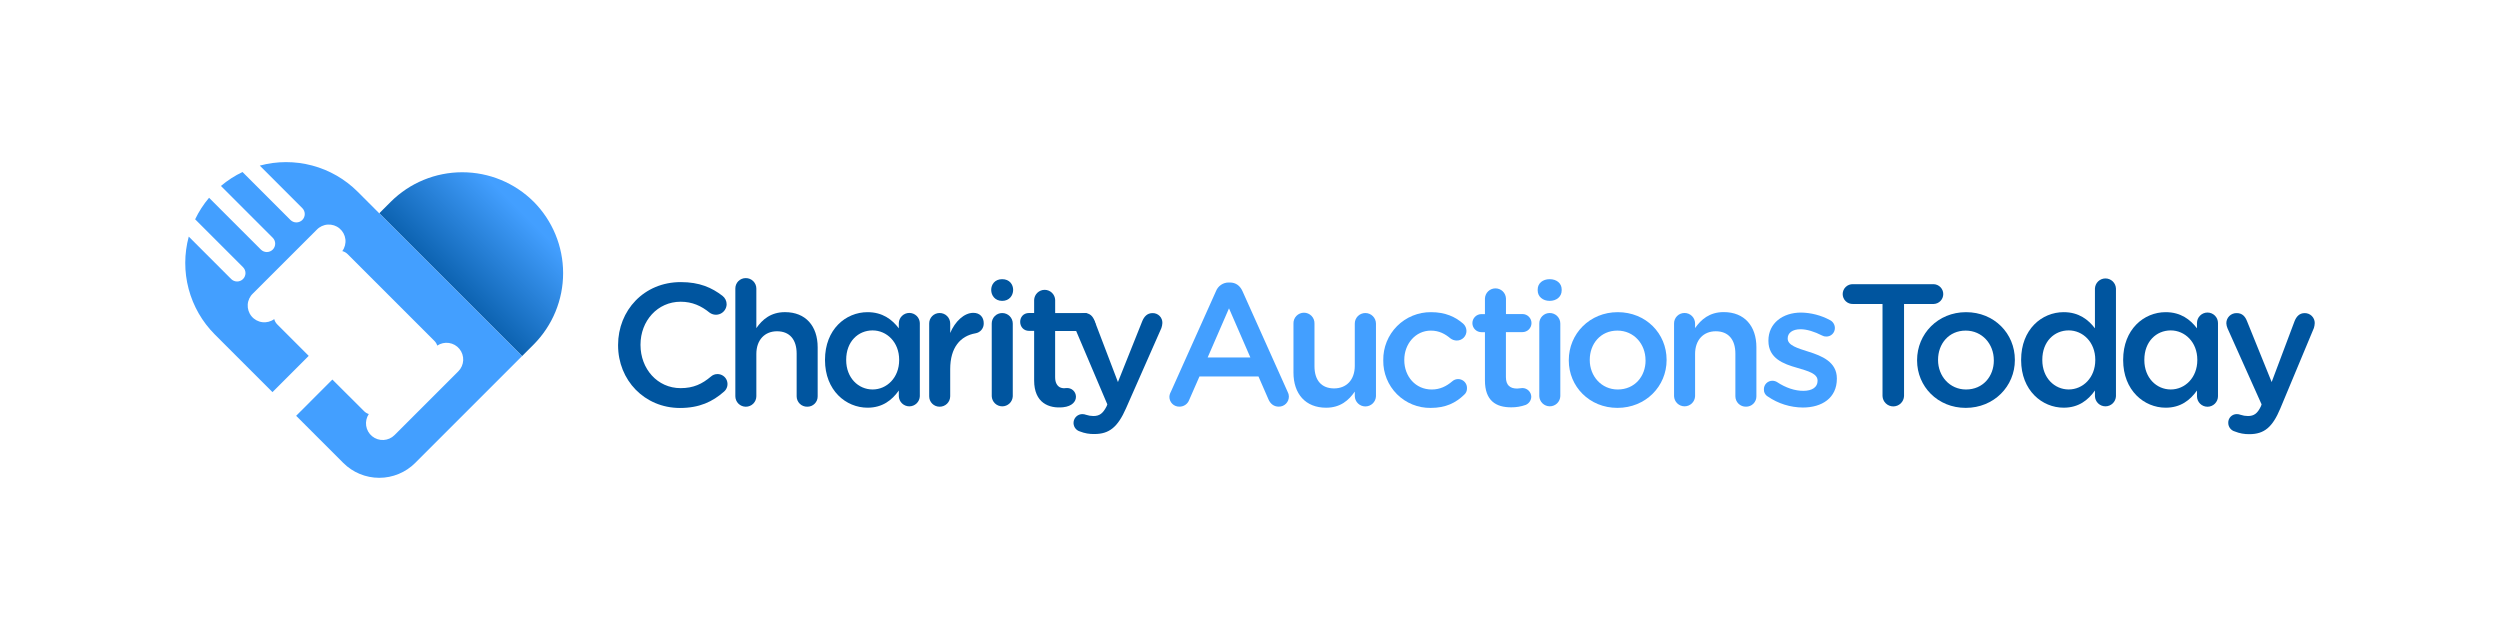 <svg width="293" height="75" viewBox="0 0 293 75" fill="none" xmlns="http://www.w3.org/2000/svg">
<path d="M62.545 40.377C64.756 38.153 65.998 35.144 65.998 32.008C65.998 28.872 64.756 25.864 62.545 23.64C60.321 21.429 57.313 20.188 54.177 20.188C51.041 20.188 48.032 21.429 45.808 23.64L44.448 24.999L61.186 41.735L62.545 40.377Z" fill="url(#paint0_linear_6124_2020)"/>
<path d="M44.448 25L41.902 22.454C40.427 20.986 38.593 19.932 36.582 19.398C34.572 18.864 32.456 18.867 30.447 19.409L35.431 24.393C35.614 24.577 35.718 24.827 35.718 25.087C35.718 25.347 35.614 25.597 35.431 25.781C35.246 25.965 34.997 26.068 34.737 26.068C34.476 26.068 34.227 25.965 34.042 25.781L28.422 20.16C27.512 20.593 26.663 21.143 25.894 21.794L31.965 27.866C32.056 27.957 32.128 28.065 32.177 28.184C32.227 28.303 32.252 28.431 32.252 28.559C32.252 28.688 32.227 28.816 32.177 28.935C32.128 29.053 32.056 29.162 31.965 29.253C31.874 29.344 31.766 29.416 31.647 29.465C31.528 29.514 31.4 29.54 31.271 29.54C31.143 29.54 31.015 29.514 30.896 29.465C30.777 29.416 30.669 29.344 30.578 29.253L24.502 23.179C23.852 23.946 23.303 24.794 22.87 25.702L28.491 31.323C28.672 31.508 28.772 31.756 28.771 32.015C28.769 32.273 28.666 32.521 28.483 32.703C28.301 32.886 28.053 32.989 27.795 32.991C27.536 32.992 27.288 32.892 27.103 32.711L22.123 27.729C21.58 29.739 21.575 31.856 22.109 33.867C22.643 35.879 23.697 37.715 25.166 39.19L27.712 41.736L31.933 45.957L36.182 41.708L32.497 38.023C32.323 37.851 32.2 37.634 32.141 37.397C31.739 37.691 31.241 37.821 30.748 37.76C30.254 37.7 29.802 37.454 29.484 37.072C29.165 36.69 29.004 36.201 29.033 35.705C29.062 35.208 29.279 34.741 29.64 34.399L37.119 26.928C37.461 26.567 37.928 26.35 38.424 26.321C38.921 26.292 39.41 26.453 39.791 26.771C40.173 27.09 40.419 27.542 40.48 28.036C40.54 28.529 40.41 29.027 40.117 29.429C40.353 29.489 40.57 29.612 40.742 29.785L50.91 39.952C51.065 40.106 51.18 40.295 51.245 40.503C51.649 40.234 52.139 40.124 52.62 40.196C53.1 40.267 53.537 40.515 53.845 40.891C54.153 41.266 54.31 41.743 54.287 42.228C54.263 42.713 54.06 43.172 53.717 43.516L46.235 50.997C45.892 51.34 45.433 51.543 44.948 51.567C44.462 51.591 43.986 51.434 43.61 51.125C43.235 50.817 42.987 50.381 42.915 49.9C42.844 49.42 42.953 48.93 43.223 48.526C43.015 48.46 42.826 48.345 42.672 48.19L38.953 44.484L34.708 48.732L40.231 54.255C41.349 55.373 42.865 56 44.446 56C46.027 56 47.543 55.373 48.662 54.255L61.181 41.736L44.448 25Z" fill="#439FFF"/>
<path d="M72.439 40.472V40.431C72.439 36.38 75.472 33.062 79.787 33.062C81.986 33.062 83.43 33.713 84.673 34.67C84.826 34.788 84.951 34.941 85.036 35.115C85.121 35.29 85.164 35.482 85.162 35.676C85.154 35.904 85.084 36.125 84.96 36.316C84.836 36.508 84.662 36.661 84.457 36.761C84.252 36.861 84.023 36.902 83.796 36.882C83.569 36.861 83.352 36.779 83.168 36.645C82.192 35.85 81.134 35.363 79.768 35.363C77.061 35.363 75.067 37.611 75.067 40.39V40.431C75.067 43.221 77.042 45.49 79.768 45.49C81.276 45.49 82.293 45.001 83.328 44.126C83.534 43.943 83.801 43.842 84.077 43.841C84.318 43.837 84.554 43.908 84.753 44.044C84.952 44.179 85.105 44.373 85.189 44.599C85.274 44.825 85.287 45.071 85.226 45.304C85.166 45.537 85.034 45.746 84.851 45.902C83.507 47.082 81.98 47.815 79.68 47.815C75.532 47.8 72.439 44.564 72.439 40.472Z" fill="#00559F"/>
<path d="M86.182 33.815C86.18 33.654 86.211 33.495 86.272 33.346C86.332 33.197 86.422 33.062 86.536 32.948C86.65 32.834 86.785 32.745 86.934 32.684C87.083 32.623 87.242 32.592 87.403 32.594C87.565 32.592 87.725 32.623 87.875 32.683C88.025 32.744 88.162 32.834 88.277 32.947C88.392 33.061 88.484 33.196 88.547 33.345C88.61 33.494 88.642 33.654 88.644 33.815V38.456C89.337 37.459 90.33 36.583 92.003 36.583C94.425 36.583 95.83 38.212 95.83 40.704V46.445C95.834 46.606 95.804 46.766 95.744 46.916C95.683 47.066 95.594 47.201 95.479 47.315C95.365 47.429 95.23 47.519 95.08 47.58C94.93 47.64 94.77 47.669 94.609 47.666C94.447 47.67 94.285 47.64 94.135 47.58C93.984 47.52 93.846 47.431 93.731 47.317C93.615 47.203 93.523 47.068 93.461 46.918C93.398 46.768 93.366 46.607 93.367 46.445V41.448C93.367 39.779 92.533 38.825 91.066 38.825C89.642 38.825 88.644 39.822 88.644 41.491V46.437C88.644 46.764 88.514 47.077 88.283 47.308C88.052 47.539 87.739 47.668 87.413 47.668C87.086 47.668 86.773 47.539 86.542 47.308C86.311 47.077 86.182 46.764 86.182 46.437V33.815Z" fill="#00559F"/>
<path d="M108.901 37.927C108.897 37.764 108.927 37.603 108.987 37.452C109.047 37.302 109.136 37.164 109.25 37.049C109.364 36.933 109.499 36.841 109.649 36.779C109.799 36.716 109.96 36.684 110.122 36.685C110.286 36.683 110.448 36.715 110.599 36.777C110.75 36.839 110.888 36.93 111.003 37.046C111.119 37.161 111.21 37.299 111.272 37.45C111.334 37.601 111.366 37.763 111.364 37.927V39.025C111.926 37.681 112.992 36.664 114.072 36.664C114.845 36.664 115.293 37.174 115.293 37.886C115.303 38.168 115.209 38.444 115.029 38.661C114.849 38.879 114.596 39.023 114.317 39.066C112.565 39.371 111.364 40.715 111.364 43.259V46.444C111.363 46.606 111.33 46.766 111.267 46.915C111.204 47.064 111.112 47.199 110.997 47.313C110.882 47.426 110.745 47.516 110.595 47.576C110.445 47.637 110.284 47.667 110.122 47.666C109.961 47.667 109.802 47.636 109.653 47.575C109.504 47.514 109.369 47.424 109.256 47.31C109.142 47.197 109.052 47.062 108.991 46.913C108.93 46.764 108.899 46.605 108.901 46.444V37.927Z" fill="#00559F"/>
<path d="M117.455 32.719C119.199 32.719 119.141 35.263 117.455 35.263C115.769 35.263 115.712 32.719 117.455 32.719ZM116.231 37.927C116.229 37.765 116.258 37.604 116.319 37.453C116.379 37.303 116.469 37.166 116.583 37.051C116.697 36.935 116.832 36.844 116.982 36.782C117.132 36.72 117.293 36.688 117.455 36.689C117.618 36.688 117.78 36.719 117.931 36.781C118.082 36.843 118.22 36.935 118.335 37.05C118.451 37.166 118.542 37.303 118.604 37.454C118.666 37.606 118.698 37.767 118.697 37.931V46.439C118.684 46.757 118.549 47.058 118.32 47.279C118.09 47.5 117.784 47.623 117.465 47.623C117.146 47.623 116.84 47.5 116.61 47.279C116.381 47.058 116.246 46.757 116.233 46.439L116.231 37.927Z" fill="#00559F"/>
<path d="M121.201 44.587V38.779H120.619C119.234 38.779 119.195 36.682 120.619 36.682H121.201V35.154C121.214 34.835 121.349 34.534 121.579 34.313C121.808 34.092 122.115 33.969 122.433 33.969C122.752 33.969 123.058 34.092 123.288 34.313C123.517 34.534 123.653 34.835 123.665 35.154V36.688H127.298C128.774 37.529 128.551 38.773 127.897 38.749C127.307 38.723 127.483 38.79 126.893 38.79H123.661V44.205C123.661 44.879 123.916 45.226 124.223 45.394C124.444 45.496 124.691 45.526 124.93 45.482C126.309 45.342 126.79 47.508 124.589 47.73C122.946 47.894 121.201 47.234 121.201 44.587Z" fill="#00559F"/>
<path d="M126.573 50.569C126.333 50.501 126.125 50.349 125.988 50.141C125.851 49.932 125.794 49.682 125.826 49.434C125.859 49.187 125.98 48.96 126.166 48.794C126.353 48.629 126.593 48.536 126.842 48.533C126.995 48.532 127.146 48.56 127.288 48.615C127.563 48.708 127.851 48.756 128.141 48.758C128.873 48.758 129.265 48.452 129.694 47.618L129.78 47.394L125.997 38.487C125.918 38.3 125.874 38.1 125.868 37.897C125.87 37.735 125.904 37.576 125.968 37.428C126.032 37.28 126.125 37.146 126.241 37.035C126.358 36.923 126.495 36.835 126.646 36.777C126.796 36.719 126.957 36.691 127.118 36.696C127.749 36.696 128.086 37.071 128.296 37.633L131.022 44.776L133.876 37.633C134.089 37.123 134.438 36.696 135.077 36.696C135.23 36.692 135.382 36.719 135.524 36.776C135.667 36.833 135.796 36.918 135.904 37.026C136.012 37.135 136.097 37.265 136.153 37.407C136.209 37.55 136.236 37.702 136.231 37.855C136.22 38.056 136.181 38.255 136.116 38.446L131.968 47.855C131.002 50.052 130.005 50.867 128.276 50.867C127.694 50.885 127.114 50.783 126.573 50.569Z" fill="#00559F"/>
<path d="M137.22 45.93L142.512 34.127C142.629 33.825 142.835 33.565 143.103 33.384C143.37 33.202 143.687 33.106 144.011 33.109H144.135C144.847 33.109 145.336 33.495 145.621 34.127L150.913 45.93C151.005 46.091 151.054 46.273 151.056 46.458C151.059 46.615 151.032 46.772 150.974 46.918C150.916 47.064 150.83 47.197 150.72 47.309C150.61 47.421 150.478 47.509 150.333 47.57C150.188 47.63 150.032 47.66 149.875 47.659C149.285 47.659 148.877 47.315 148.654 46.784L147.492 44.118H140.579L139.374 46.867C139.288 47.104 139.13 47.307 138.922 47.45C138.714 47.592 138.466 47.665 138.214 47.659C138.061 47.661 137.91 47.633 137.768 47.575C137.626 47.518 137.497 47.432 137.389 47.324C137.281 47.216 137.195 47.088 137.138 46.946C137.08 46.804 137.051 46.653 137.053 46.5C137.063 46.299 137.12 46.104 137.22 45.93ZM146.544 41.898L144.039 36.137L141.536 41.898H146.544Z" fill="#439FFF"/>
<path d="M161.263 46.441C161.251 46.762 161.114 47.065 160.883 47.288C160.652 47.51 160.343 47.635 160.022 47.635C159.701 47.635 159.392 47.51 159.161 47.288C158.929 47.065 158.793 46.762 158.781 46.441V45.892C158.087 46.909 157.094 47.784 155.421 47.784C152.999 47.784 151.594 46.156 151.594 43.662V37.929C151.587 37.764 151.614 37.598 151.673 37.443C151.732 37.288 151.822 37.146 151.937 37.027C152.052 36.907 152.19 36.812 152.343 36.747C152.495 36.682 152.66 36.648 152.826 36.648C152.991 36.648 153.156 36.682 153.308 36.747C153.461 36.812 153.599 36.907 153.714 37.027C153.829 37.146 153.919 37.288 153.978 37.443C154.037 37.598 154.064 37.764 154.057 37.929V42.917C154.057 44.586 154.891 45.521 156.356 45.521C157.782 45.521 158.781 44.545 158.781 42.875V37.929C158.779 37.766 158.811 37.604 158.872 37.453C158.934 37.302 159.026 37.164 159.141 37.049C159.256 36.933 159.394 36.842 159.545 36.78C159.696 36.718 159.858 36.686 160.021 36.687C160.35 36.688 160.665 36.819 160.898 37.052C161.131 37.285 161.262 37.6 161.263 37.929V46.441Z" fill="#439FFF"/>
<path d="M162.119 42.248V42.207C162.109 41.468 162.247 40.734 162.524 40.05C162.802 39.365 163.214 38.742 163.735 38.219C164.257 37.695 164.877 37.281 165.561 37.001C166.245 36.72 166.978 36.579 167.717 36.586C169.403 36.586 170.566 37.137 171.483 37.931C171.603 38.039 171.699 38.171 171.766 38.318C171.833 38.465 171.868 38.624 171.87 38.786C171.87 38.935 171.841 39.082 171.783 39.22C171.726 39.357 171.641 39.482 171.535 39.587C171.429 39.691 171.303 39.774 171.165 39.829C171.026 39.885 170.878 39.912 170.729 39.91C170.466 39.907 170.209 39.821 169.997 39.664C169.365 39.136 168.674 38.748 167.696 38.748C165.905 38.748 164.582 40.296 164.582 42.169V42.209C164.582 44.123 165.905 45.65 167.797 45.65C168.775 45.65 169.528 45.263 170.201 44.693C170.353 44.557 170.542 44.469 170.744 44.439C170.945 44.41 171.151 44.441 171.336 44.528C171.52 44.614 171.675 44.754 171.781 44.928C171.886 45.102 171.939 45.304 171.93 45.508C171.936 45.655 171.907 45.801 171.847 45.934C171.787 46.068 171.697 46.187 171.584 46.28C170.628 47.196 169.467 47.807 167.676 47.807C166.943 47.816 166.216 47.679 165.537 47.403C164.859 47.127 164.242 46.718 163.724 46.2C163.206 45.682 162.797 45.065 162.522 44.386C162.246 43.708 162.109 42.981 162.119 42.248Z" fill="#439FFF"/>
<path d="M174.035 44.591V38.931H173.623C173.342 38.931 173.073 38.819 172.874 38.621C172.676 38.422 172.564 38.153 172.564 37.873C172.564 37.592 172.676 37.322 172.874 37.124C173.073 36.925 173.342 36.814 173.623 36.814H174.035V34.982C174.048 34.663 174.183 34.362 174.412 34.141C174.642 33.92 174.948 33.797 175.267 33.797C175.586 33.797 175.892 33.92 176.122 34.141C176.351 34.362 176.486 34.663 176.499 34.982V36.806H178.432C178.713 36.806 178.982 36.918 179.181 37.117C179.379 37.315 179.491 37.584 179.491 37.865C179.491 38.146 179.379 38.415 179.181 38.614C178.982 38.812 178.713 38.923 178.432 38.923H176.493V44.196C176.493 45.153 176.98 45.539 177.816 45.539C178.02 45.529 178.224 45.51 178.427 45.479C178.698 45.479 178.959 45.586 179.153 45.776C179.348 45.966 179.459 46.225 179.465 46.496C179.461 46.702 179.397 46.902 179.281 47.072C179.165 47.242 179.003 47.375 178.813 47.454C178.272 47.647 177.701 47.743 177.127 47.739C175.311 47.746 174.035 46.952 174.035 44.591Z" fill="#439FFF"/>
<path d="M180.218 33.92C180.218 33.187 180.829 32.719 181.623 32.719C182.417 32.719 183.028 33.187 183.028 33.92V34.041C183.028 34.774 182.417 35.263 181.623 35.263C180.829 35.263 180.218 34.774 180.218 34.041V33.92ZM180.405 37.927C180.402 37.765 180.431 37.603 180.491 37.453C180.55 37.302 180.64 37.164 180.754 37.048C180.868 36.933 181.004 36.841 181.153 36.778C181.303 36.716 181.464 36.684 181.627 36.685C181.79 36.684 181.952 36.715 182.103 36.778C182.254 36.84 182.392 36.931 182.507 37.047C182.623 37.162 182.714 37.3 182.776 37.451C182.838 37.602 182.87 37.764 182.869 37.927V46.435C182.856 46.753 182.721 47.054 182.492 47.275C182.262 47.496 181.956 47.62 181.637 47.62C181.318 47.62 181.012 47.496 180.782 47.275C180.553 47.054 180.418 46.753 180.405 46.435V37.927Z" fill="#439FFF"/>
<path d="M183.862 42.248V42.206C183.862 39.134 186.298 36.586 189.603 36.586C192.908 36.586 195.325 39.091 195.325 42.165V42.205C195.325 45.258 192.889 47.803 189.563 47.803C186.285 47.805 183.862 45.302 183.862 42.248ZM192.855 42.248V42.206C192.855 40.314 191.491 38.746 189.558 38.746C187.583 38.746 186.32 40.294 186.32 42.167V42.206C186.32 44.08 187.684 45.648 189.597 45.648C191.598 45.648 192.861 44.101 192.861 42.248H192.855Z" fill="#439FFF"/>
<path d="M196.199 37.923C196.196 37.761 196.225 37.6 196.285 37.449C196.345 37.298 196.435 37.161 196.549 37.045C196.663 36.929 196.798 36.837 196.948 36.775C197.098 36.713 197.259 36.681 197.421 36.681C197.584 36.68 197.747 36.711 197.898 36.773C198.049 36.835 198.187 36.927 198.302 37.042C198.418 37.158 198.509 37.295 198.571 37.447C198.633 37.598 198.664 37.76 198.663 37.923V38.452C199.355 37.455 200.349 36.578 202.022 36.578C204.445 36.578 205.85 38.208 205.85 40.7V46.44C205.853 46.602 205.824 46.762 205.763 46.911C205.703 47.061 205.613 47.197 205.499 47.311C205.385 47.425 205.249 47.515 205.1 47.575C204.95 47.636 204.79 47.665 204.629 47.662C204.466 47.666 204.305 47.636 204.154 47.577C204.003 47.517 203.865 47.427 203.75 47.313C203.634 47.199 203.542 47.063 203.48 46.914C203.417 46.764 203.386 46.603 203.386 46.44V41.447C203.386 39.778 202.551 38.825 201.086 38.825C199.66 38.825 198.663 39.821 198.663 41.49V46.437C198.651 46.755 198.516 47.056 198.286 47.277C198.056 47.498 197.75 47.621 197.431 47.621C197.113 47.621 196.806 47.498 196.577 47.277C196.347 47.056 196.212 46.755 196.199 46.437V37.923Z" fill="#439FFF"/>
<path d="M207.196 46.478C207.047 46.392 206.925 46.267 206.842 46.117C206.759 45.966 206.72 45.796 206.728 45.624C206.726 45.492 206.751 45.362 206.8 45.24C206.85 45.118 206.924 45.008 207.017 44.914C207.11 44.821 207.22 44.748 207.342 44.698C207.464 44.649 207.595 44.624 207.726 44.625C207.912 44.627 208.093 44.676 208.254 44.768C209.294 45.461 210.372 45.807 211.35 45.807C212.408 45.807 213.019 45.36 213.019 44.646V44.605C213.019 43.771 211.878 43.481 210.617 43.106C209.028 42.658 207.258 42.008 207.258 39.951V39.911C207.258 37.875 208.944 36.633 211.085 36.633C212.263 36.652 213.419 36.952 214.458 37.508C214.634 37.593 214.783 37.726 214.887 37.892C214.991 38.057 215.047 38.249 215.048 38.444C215.049 38.578 215.023 38.709 214.972 38.832C214.921 38.955 214.846 39.066 214.751 39.16C214.656 39.253 214.543 39.326 214.42 39.375C214.296 39.423 214.164 39.447 214.031 39.443C213.859 39.446 213.691 39.404 213.542 39.319C212.667 38.872 211.771 38.587 211.018 38.587C210.061 38.587 209.519 39.035 209.519 39.645V39.687C209.519 40.481 210.679 40.811 211.942 41.214C213.51 41.703 215.28 42.414 215.28 44.348V44.389C215.28 46.649 213.528 47.762 211.29 47.762C209.828 47.751 208.402 47.304 207.196 46.478Z" fill="#439FFF"/>
<path d="M220.631 35.627H217.17C217.014 35.633 216.858 35.608 216.712 35.552C216.565 35.497 216.432 35.412 216.319 35.304C216.206 35.196 216.116 35.066 216.055 34.922C215.994 34.778 215.962 34.623 215.962 34.466C215.962 34.31 215.994 34.155 216.055 34.011C216.116 33.867 216.206 33.737 216.319 33.629C216.432 33.52 216.565 33.436 216.712 33.38C216.858 33.325 217.014 33.299 217.17 33.306H226.635C226.935 33.318 227.218 33.445 227.426 33.662C227.634 33.878 227.75 34.166 227.75 34.466C227.75 34.766 227.634 35.055 227.426 35.271C227.218 35.487 226.935 35.615 226.635 35.627H223.154V46.417C223.142 46.743 223.003 47.052 222.768 47.278C222.533 47.504 222.219 47.631 221.892 47.631C221.566 47.631 221.252 47.504 221.017 47.278C220.782 47.052 220.643 46.743 220.631 46.417V35.627Z" fill="#00559F"/>
<path d="M224.682 42.248V42.206C224.682 39.134 227.117 36.586 230.422 36.586C233.727 36.586 236.142 39.091 236.142 42.165V42.205C236.142 45.258 233.706 47.803 230.381 47.803C227.104 47.805 224.682 45.302 224.682 42.248ZM233.675 42.248V42.206C233.675 40.314 232.311 38.746 230.377 38.746C228.402 38.746 227.14 40.294 227.14 42.167V42.206C227.14 44.08 228.504 45.648 230.418 45.648C232.416 45.648 233.678 44.101 233.678 42.248H233.675Z" fill="#00559F"/>
<path d="M247.99 46.438C247.977 46.756 247.842 47.057 247.612 47.278C247.383 47.499 247.077 47.622 246.758 47.622C246.439 47.622 246.133 47.499 245.903 47.278C245.674 47.057 245.539 46.756 245.526 46.438V45.767C244.734 46.891 243.613 47.781 241.863 47.781C239.338 47.781 236.876 45.767 236.876 42.203V42.164C236.876 38.604 239.297 36.585 241.863 36.585C243.634 36.585 244.752 37.462 245.526 38.479V33.818C245.539 33.499 245.674 33.198 245.903 32.977C246.133 32.756 246.439 32.633 246.758 32.633C247.077 32.633 247.383 32.756 247.612 32.977C247.842 33.198 247.977 33.499 247.99 33.818V46.438ZM239.358 42.164V42.203C239.358 44.281 240.784 45.645 242.453 45.645C244.123 45.645 245.567 44.261 245.567 42.203V42.164C245.567 40.086 244.102 38.722 242.453 38.722C240.764 38.722 239.358 40.026 239.358 42.164Z" fill="#00559F"/>
<path d="M107.804 46.439C107.792 46.757 107.657 47.059 107.427 47.279C107.197 47.5 106.891 47.624 106.572 47.624C106.254 47.624 105.948 47.5 105.718 47.279C105.488 47.059 105.353 46.757 105.341 46.439V45.768C104.548 46.892 103.428 47.782 101.678 47.782C99.152 47.782 96.69 45.768 96.69 42.205V42.165C96.69 38.606 99.113 36.586 101.678 36.586C103.448 36.586 104.569 37.463 105.341 38.48V37.86C105.353 37.541 105.488 37.24 105.718 37.02C105.948 36.799 106.254 36.675 106.572 36.675C106.891 36.675 107.197 36.799 107.427 37.02C107.657 37.24 107.792 37.541 107.804 37.86V46.439ZM99.173 42.165V42.205C99.173 44.282 100.599 45.646 102.268 45.646C103.937 45.646 105.382 44.262 105.382 42.205V42.165C105.382 40.088 103.917 38.724 102.268 38.724C100.578 38.724 99.173 40.028 99.173 42.165Z" fill="#00559F"/>
<path d="M259.948 46.439C259.948 46.765 259.818 47.078 259.587 47.309C259.356 47.54 259.043 47.67 258.717 47.67C258.39 47.67 258.077 47.54 257.847 47.309C257.616 47.078 257.486 46.765 257.486 46.439V45.768C256.692 46.892 255.571 47.782 253.821 47.782C251.298 47.782 248.834 45.768 248.834 42.205V42.165C248.834 38.606 251.256 36.586 253.821 36.586C255.592 36.586 256.712 37.463 257.486 38.48V37.86C257.486 37.533 257.616 37.22 257.847 36.99C258.077 36.759 258.39 36.629 258.717 36.629C259.043 36.629 259.356 36.759 259.587 36.99C259.818 37.22 259.948 37.533 259.948 37.86V46.439ZM251.316 42.165V42.205C251.316 44.282 252.742 45.646 254.412 45.646C256.081 45.646 257.525 44.262 257.525 42.205V42.165C257.525 40.088 256.06 38.724 254.412 38.724C252.723 38.724 251.316 40.028 251.316 42.165Z" fill="#00559F"/>
<path d="M261.925 50.569C261.701 50.509 261.504 50.377 261.364 50.193C261.224 50.008 261.149 49.783 261.151 49.552C261.147 49.419 261.17 49.287 261.218 49.163C261.267 49.039 261.34 48.926 261.433 48.831C261.526 48.736 261.637 48.661 261.76 48.609C261.883 48.558 262.014 48.532 262.147 48.533C262.301 48.532 262.452 48.56 262.595 48.615C262.871 48.708 263.16 48.756 263.451 48.758C264.184 48.758 264.576 48.452 264.978 47.619L265.059 47.394L261.068 38.487C260.986 38.301 260.937 38.101 260.926 37.897C260.923 37.737 260.953 37.578 261.014 37.429C261.075 37.281 261.165 37.147 261.279 37.035C261.393 36.922 261.529 36.834 261.679 36.776C261.828 36.718 261.987 36.691 262.147 36.696C262.779 36.696 263.125 37.071 263.348 37.633L266.239 44.776L268.926 37.633C269.13 37.123 269.477 36.696 270.108 36.696C270.262 36.694 270.415 36.722 270.558 36.779C270.701 36.837 270.831 36.922 270.94 37.029C271.05 37.137 271.137 37.266 271.197 37.408C271.257 37.55 271.288 37.702 271.288 37.856C271.281 38.056 271.247 38.255 271.187 38.446L267.253 47.872C266.337 50.069 265.361 50.884 263.629 50.884C263.046 50.895 262.466 50.788 261.925 50.569Z" fill="#00559F"/>
<defs>
<linearGradient id="paint0_linear_6124_2020" x1="50.918" y1="35.267" x2="61.237" y2="24.948" gradientUnits="userSpaceOnUse">
<stop stop-color="#00559F"/>
<stop offset="1" stop-color="#439FFF"/>
</linearGradient>
</defs>
</svg>
